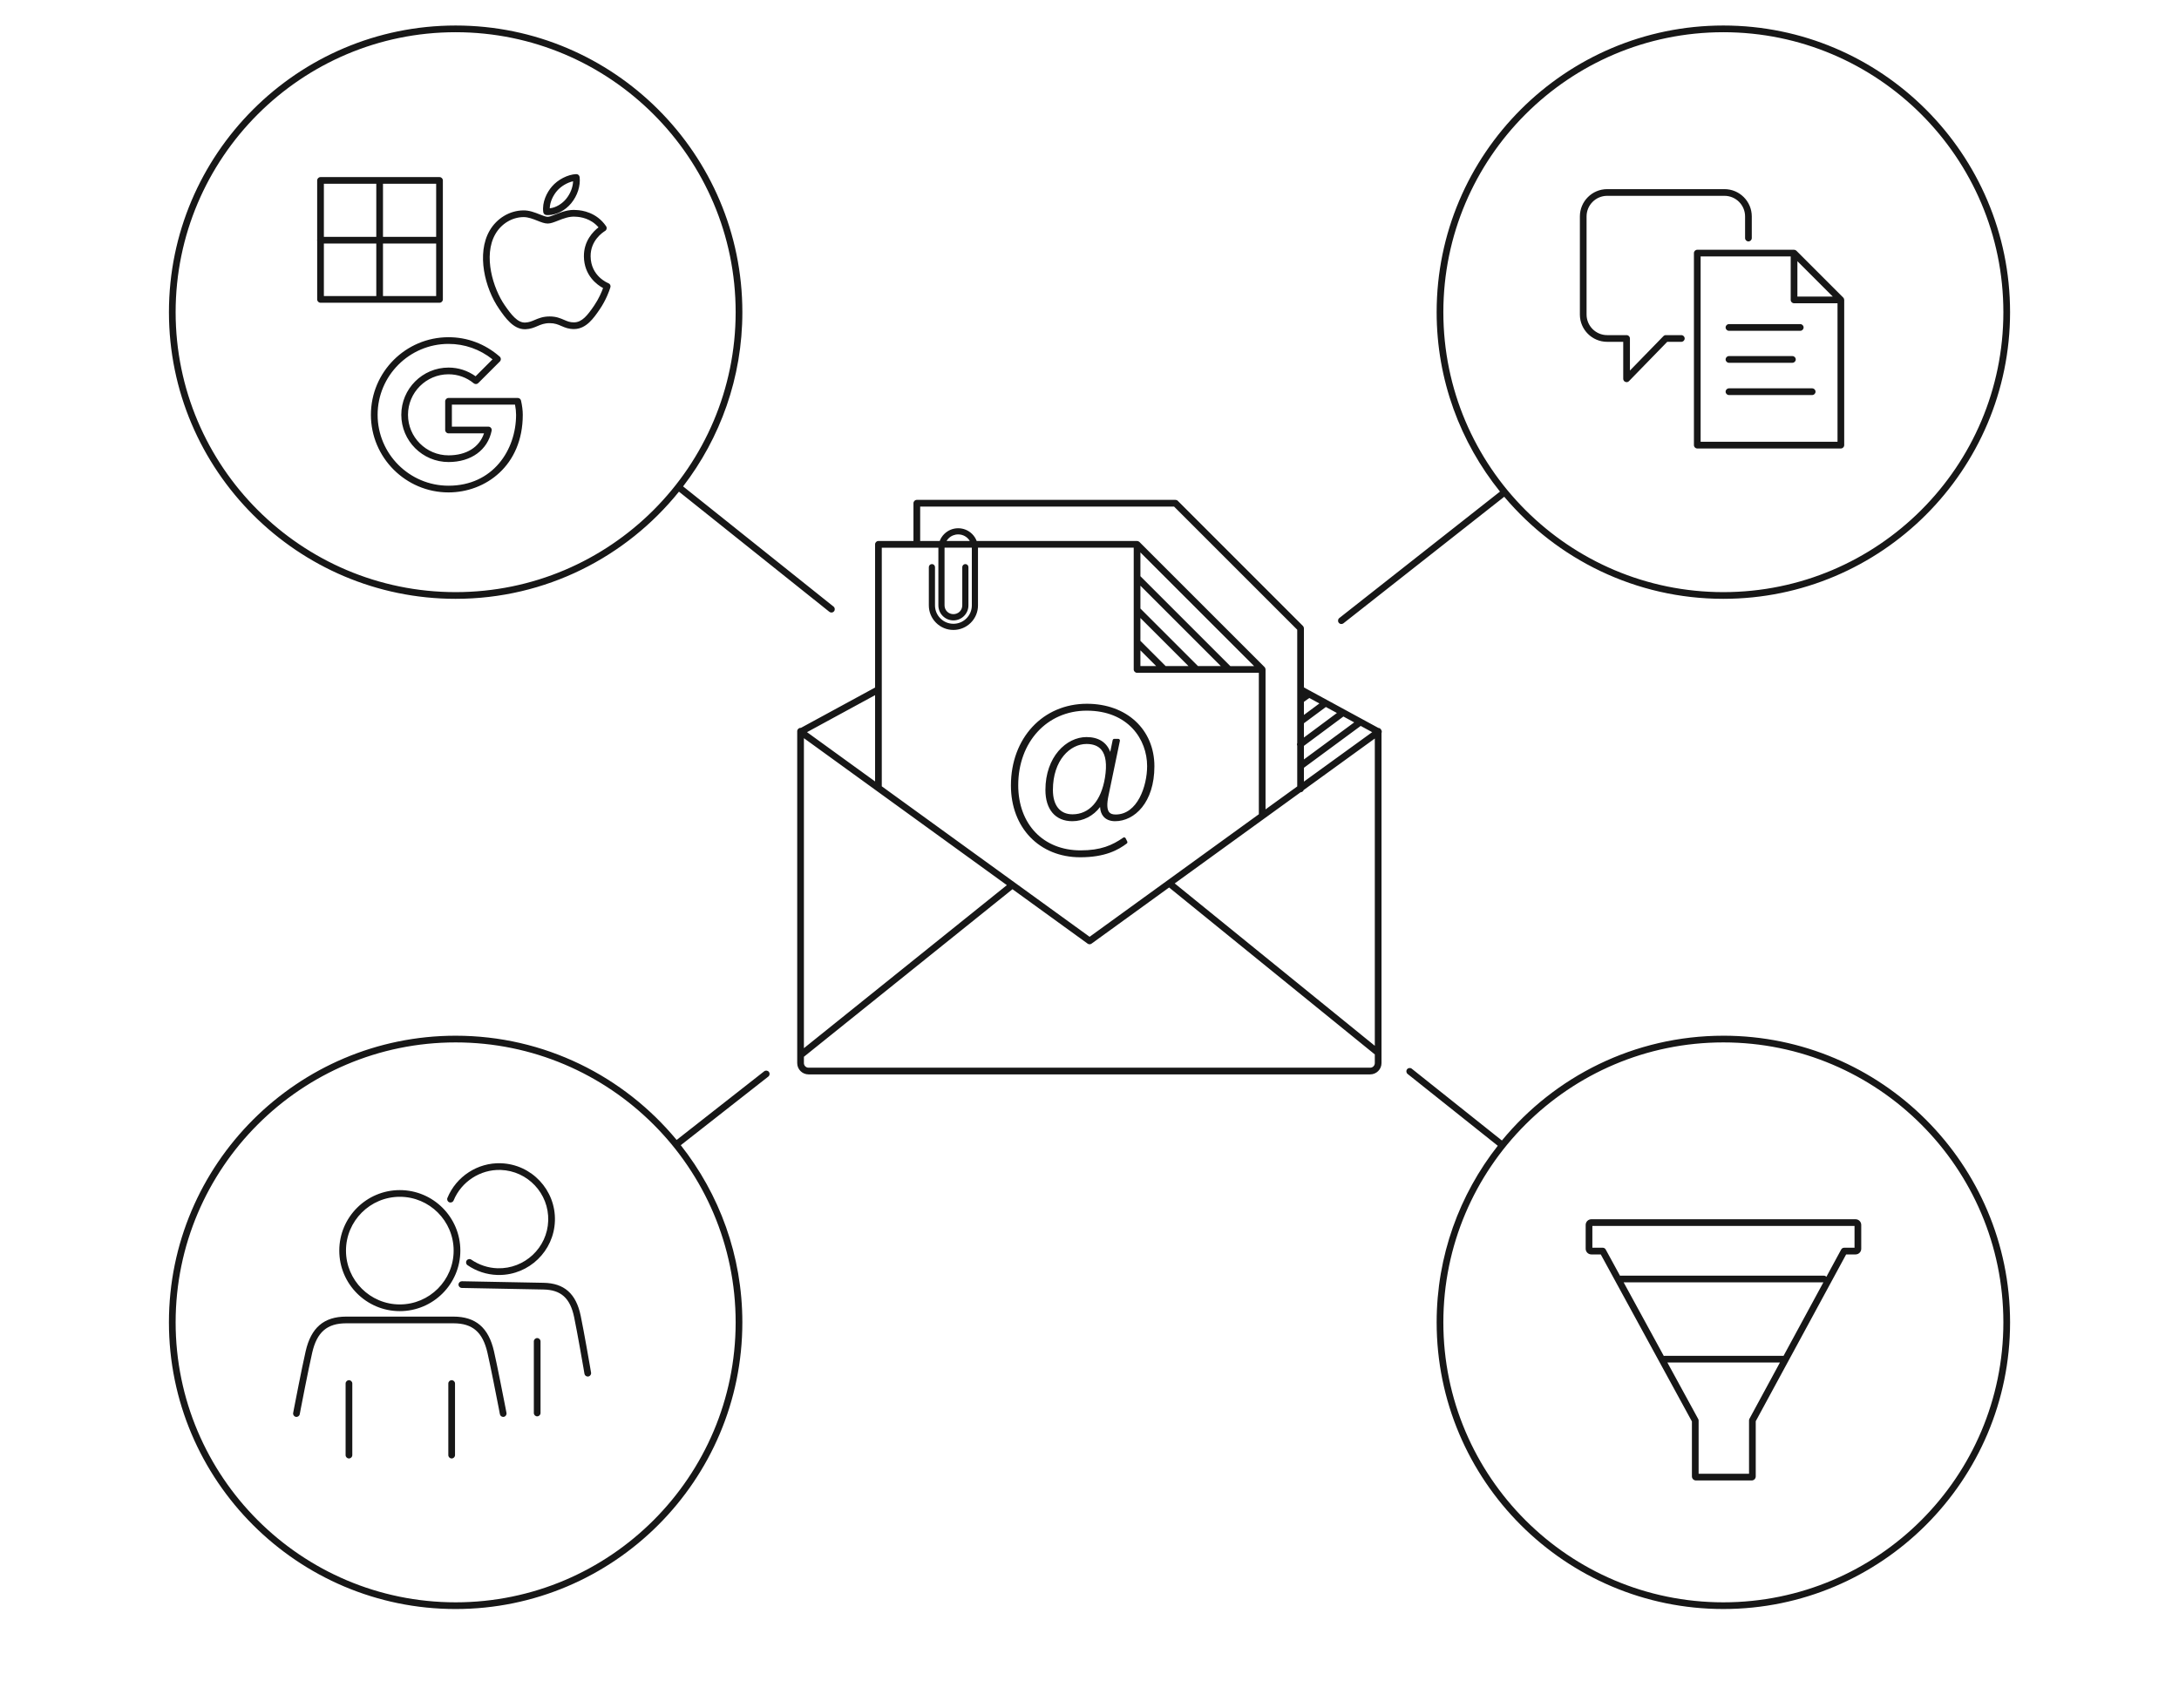 <?xml version="1.0" encoding="UTF-8"?>
<svg xmlns="http://www.w3.org/2000/svg" version="1.1" viewBox="0 0 650.512 509.911">
  <defs>
    <style>
      .cls-1 {
        fill: #171717;
      }
    </style>
  </defs>
  <!-- Generator: Adobe Illustrator 28.6.0, SVG Export Plug-In . SVG Version: 1.2.0 Build 709)  -->
  <g>
    <g id="Layer_1">
      <g id="Layer_1-2" data-name="Layer_1">
        <g id="Layer_1-2">
          <g id="Layer_1-2-2" data-name="Layer_1-2">
            <path class="cls-1" d="M322.48,255.977c7.467,0,11.346-2.191,13.892-4.101.193-.146.256-.408.147-.624l-.471-.941c-.064-.13-.183-.225-.323-.261-.142-.037-.291-.01-.409.074-3.277,2.276-6.694,3.793-12.718,3.793-11.139,0-18.622-7.814-18.622-19.446,0-12.904,8.599-22.27,20.445-22.27,12.391,0,18.034,8.585,18.034,16.562,0,5.998-2.912,14.445-9.385,14.445-.943,0-1.561-.22-1.943-.692-.656-.809-.729-2.452-.215-4.885l3.412-16.416c.031-.147-.007-.3-.102-.417s-.237-.185-.388-.185h-1.176c-.237,0-.441.167-.489.399l-.723,3.5c-1.078-2.875-3.528-4.428-7.085-4.428-6.03,0-12.268,5.909-12.268,15.798,0,5.839,3.002,9.326,8.031,9.326,3.269,0,6.338-1.615,8.287-4.246.058,1.155.388,2.098.987,2.816.781.935,1.989,1.429,3.493,1.429,5.833,0,11.738-5.628,11.738-16.386,0-10.999-8.286-18.681-20.151-18.681-13.143,0-22.683,10.257-22.683,24.389,0,12.627,8.504,21.446,20.682,21.446ZM320.185,243.151c-3.72,0-5.854-2.648-5.854-7.267,0-8.924,5.168-13.739,10.031-13.739,1.967,0,3.448.567,4.4,1.687,1.375,1.617,1.748,4.438,1.108,8.382-1.143,6.951-4.673,10.937-9.687,10.937ZM412.355,217.958c-.142-.347-.474-.587-.866-.611l-4.728-2.571c-.081-.062-.166-.107-.26-.141l-15.028-8.172c-.115-.1-.244-.172-.386-.21l-1.818-.989v-17.651c0-.265-.105-.52-.293-.707l-37.354-37.354c-.188-.188-.441-.293-.707-.293h-77.211c-.552,0-1,.448-1,1v11.278h-10.46c-.552,0-1,.448-1,1v42.758l-22.171,12.056c-.026-.002-.049-.015-.075-.015-.552,0-1,.448-1,1v99.098c0,1.86,1.513,3.373,3.373,3.373h167.688c1.86,0,3.373-1.513,3.373-3.373v-98.542c.061-.142.092-.297.082-.456-.011-.173-.067-.336-.158-.477v-0ZM388.28,236.563c.431-.005.787-.283.923-.668l21.229-15.375v91.75l-59.737-48.484,37.586-27.222v-0ZM393.886,210.051l-4.617,3.424v-3.903l1.602-1.16,3.014,1.639ZM399.119,212.896l-9.85,7.322v-4.254l6.554-4.86,3.296,1.792ZM404.278,215.702l-15.009,11.063v-4.053l11.786-8.762,3.223,1.752ZM389.269,233.377v-4.127l16.949-12.493,3.426,1.863-20.375,14.757ZM274.703,151.258h75.797l36.769,36.769v17.692c-.006.048-.001.093,0,.141v9.455c-.005.031.002.062,0,.093v6.478c-.109.249-.109.526,0,.783v5.927c-.005.031.002.062,0,.093v6.137l-9.46,6.852v-41.786c0-.021-.011-.039-.012-.06-.006-.091-.023-.179-.054-.266-.011-.032-.019-.063-.033-.094-.048-.103-.108-.199-.191-.283-.002-.002-.002-.003-.004-.005l-37.353-37.353c-.001-.001-.003-.002-.004-.003-.083-.083-.18-.143-.283-.191-.031-.015-.063-.023-.096-.034-.085-.029-.171-.047-.26-.053-.022-.002-.041-.013-.064-.013h-47.881c-.293-.768-.742-1.474-1.34-2.072-1.117-1.117-2.601-1.731-4.181-1.731-1.579,0-3.064.615-4.181,1.732-.598.598-1.047,1.304-1.34,2.072h-5.828v-10.278ZM367.293,198.891l-26.838-26.839v-7.102l33.94,33.941h-7.102ZM340.454,194.184l4.707,4.707h-4.707v-4.707ZM347.99,198.891l-7.536-7.535v-6.824l14.359,14.359h-6.823ZM357.641,198.891l-17.187-17.188v-6.823l24.01,24.011h-6.823ZM283.173,160.765c.769-.769,1.792-1.193,2.879-1.193,1.088,0,2.111.424,2.88,1.193.233.233.423.496.591.771h-6.941c.168-.275.357-.538.591-.771ZM280.145,163.536c-.001.036-.005.072-.005.108v17.117c0,1.198.467,2.325,1.314,3.172.847.847,1.973,1.313,3.172,1.314,1.198,0,2.325-.467,3.172-1.314.847-.848,1.314-1.975,1.314-3.172v-11.411c0-.507-.413-.919-.92-.919s-.92.413-.92.919v11.411c0,.707-.275,1.372-.775,1.871-.999.999-2.743.999-3.742,0-.5-.5-.775-1.164-.775-1.871v-17.117c0-.037.01-.072.011-.108h8.124c.001.037.011.072.011.108v17.117c-0,1.469-.573,2.85-1.611,3.889-1.039,1.039-2.419,1.61-3.888,1.61s-2.85-.572-3.888-1.61-1.611-2.42-1.611-3.889v-11.411c0-.507-.413-.919-.919-.919-.246,0-.478.096-.651.27-.174.174-.269.405-.269.649l-0,11.411c0,1.96.763,3.803,2.149,5.189s3.229,2.149,5.189,2.149,3.803-.763,5.189-2.149,2.149-3.229,2.149-5.189v-17.117c0-.036-.005-.072-.005-.108h46.495v36.355c0,.552.447,1,1,1h27.398c.011 0.0.021.006.033.006s.021-.006.033-.006h8.891v42.235l-50.525,36.595-62.041-44.935v-71.249h16.902v-0ZM239.997,220.418l60.585,43.881-60.585,48.684v-92.565h0ZM261.243,207.571v25.766l-20.319-14.717,20.319-11.049ZM409.058,318.807h-167.688c-.757,0-1.373-.616-1.373-1.373v-1.885l62.264-50.033,22.436,16.25c.175.127.381.19.586.19s.412-.063.586-.19l23.147-16.765,61.414,49.845v2.589c0,.757-.616,1.373-1.373,1.373ZM119.359,391.499c9.964,0,18.071-8.106,18.071-18.07,0-9.965-8.106-18.071-18.071-18.071s-18.071,8.106-18.071,18.071c0,9.964,8.106,18.07,18.071,18.07ZM119.359,357.357c8.861,0,16.071,7.21,16.071,16.071s-7.209,16.07-16.071,16.07-16.071-7.209-16.071-16.07,7.209-16.071,16.071-16.071ZM133.57,357.689c2.638-6.41,9.04-10.583,15.947-10.347,9.196.294,16.438,8.015,16.145,17.211-.288,9.016-7.715,16.153-16.671,16.153-.18,0-.359-.003-.54-.009-3.17-.102-6.241-1.111-8.881-2.92-.456-.312-.572-.935-.26-1.391.312-.454.937-.571,1.39-.26,2.325,1.593,5.028,2.482,7.815,2.572,8.101.245,14.89-6.117,15.148-14.211s-6.116-14.89-14.21-15.148c-6.051-.18-11.711,3.468-14.034,9.11-.211.51-.794.753-1.305.544-.511-.21-.754-.795-.544-1.306ZM176.151,408.092l.302,1.77c.093.544-.273,1.061-.818,1.153-.057.01-.113.015-.169.015-.479,0-.902-.345-.985-.832l-.304-1.784c-.016-.096-1.819-10.537-2.782-15.143-1.185-5.669-3.922-8.131-9.151-8.23l-24.382-.467c-.552-.011-.991-.467-.981-1.02.011-.552.47-.979,1.019-.98l24.382.467c6.177.118,9.695,3.239,11.071,9.821.968,4.633,2.787,15.158,2.798,15.23ZM150.859,420.089l.344,1.803c.103.543-.253,1.066-.795,1.17-.063.012-.126.018-.188.018-.471,0-.89-.334-.981-.812l-.338-1.777c0.0.001 0.0.002 0.0.002 0,0-.061-.309-.161-.817-.557-2.85-2.25-11.521-3.215-15.742-1.408-6.17-4.448-8.803-10.164-8.803h-31.999c-5.716,0-8.756,2.633-10.164,8.803-1.158,5.057-3.354,16.456-3.372,16.554l-.339,1.781c-.104.543-.625.896-1.17.795-.542-.104-.898-.627-.795-1.17l.338-1.774c.014-.077,2.222-11.535,3.388-16.631,1.612-7.066,5.461-10.357,12.113-10.357h31.999c6.652,0,10.501,3.291,12.114,10.357.972,4.252,2.67,12.946,3.229,15.804.091.465.146.749.157.799ZM105.176,413.116v21.372c0,.553-.448,1-1,1s-1-.447-1-1v-21.372c0-.553.448-1,1-1s1,.447,1,1ZM135.839,413.116v21.372c0,.553-.448,1-1,1s-1-.447-1-1v-21.372c0-.553.448-1,1-1s1,.447,1,1ZM161.37,400.543v21.372c0,.553-.448,1-1,1s-1-.447-1-1v-21.372c0-.553.448-1,1-1s1,.447,1,1ZM535.916,74.643c-.087-.03-.175-.048-.266-.054-.021-.001-.039-.012-.061-.012h-28.889c-.553,0-1,.448-1,1v57.337c0,.552.447,1,1,1h42.865c.553,0,1-.448,1-1v-43.361c0-.021-.011-.039-.012-.06-.006-.091-.023-.179-.054-.266-.011-.032-.019-.063-.033-.094-.048-.103-.108-.199-.191-.283-.002-.002-.002-.003-.004-.005l-13.975-13.975c-.001-.001-.003-.002-.004-.003-.084-.083-.181-.144-.284-.192-.03-.014-.061-.022-.093-.033ZM507.701,131.913v-55.337h26.889v12.976c0,.552.447,1,1,1h12.977v41.361h-40.865 0ZM536.589,88.553v-10.562l10.562,10.562h-10.562ZM515.161,107.324c0-.552.447-1,1-1h18.938c.553,0,1,.448,1,1s-.447,1-1,1h-18.938c-.553,0-1-.448-1-1h0ZM542.004,116.956c0,.552-.447,1-1,1h-24.843c-.553,0-1-.448-1-1s.447-1,1-1h24.843c.553,0,1,.448,1,1ZM515.161,97.775c0-.552.447-1,1-1h21.281c.553,0,1,.448,1,1s-.447,1-1,1h-21.281c-.553,0-1-.448-1-1h0ZM471.652,93.92v-29.297c0-4.493,3.655-8.148,8.147-8.148h35.026c4.492,0,8.147,3.655,8.147,8.148v6.463c0,.552-.447,1-1,1s-1-.448-1-1v-6.463c0-3.39-2.758-6.148-6.147-6.148h-35.026c-3.39,0-6.147,2.758-6.147,6.148v29.297c0,3.39,2.758,6.147,6.147,6.147h5.797c.553,0,1,.448,1,1v9.578l9.998-10.275c.188-.193.447-.303.717-.303h4.63c.553,0,1,.448,1,1s-.447,1-1,1h-4.208l-11.42,11.737c-.192.197-.452.303-.717.303-.127,0-.255-.024-.376-.074-.377-.153-.624-.52-.624-.926v-11.04h-4.797c-4.492,0-8.147-3.655-8.147-8.147ZM514.486,309.259c-26.599,0-50.4,12.198-66.111,31.291l-26.902-21.435c-.431-.345-1.062-.272-1.405.159-.344.432-.272,1.061.159,1.405l26.912,21.443c-11.414,14.546-18.246,32.85-18.246,52.73,0,47.196,38.397,85.594,85.594,85.594,47.196,0,85.594-38.397,85.594-85.594s-38.397-85.594-85.594-85.594h0ZM514.486,478.446c-46.094,0-83.594-37.5-83.594-83.594s37.5-83.594,83.594-83.594c46.094,0,83.594,37.5,83.594,83.594s-37.5,83.594-83.594,83.594h0ZM553.952,364.063h-78.874c-.936,0-1.696.761-1.696,1.695v7.114c0,.935.761,1.695,1.696,1.695h2.812l27.209,49.872v16.411c0,.665.541,1.206,1.205,1.206h16.642c.665,0,1.206-.541,1.206-1.206v-16.483l26.987-49.8h2.813c.935,0,1.695-.761,1.695-1.695v-7.114c0-.935-.761-1.695-1.695-1.695ZM532.45,404.858c-.031-.003-.057-.018-.088-.018h-35.395c-.091,0-.172.029-.255.052l-11.994-21.985h59.629l-11.896,21.951ZM522.273,423.638c-.079.146-.121.311-.121.477v15.943h-15.053v-15.872c0-.167-.042-.332-.122-.479l-9.202-16.867h33.601l-9.103,16.798h0ZM553.648,372.568h-3.104c-.367,0-.704.201-.879.523l-4.423,8.163c-.183-.209-.444-.348-.745-.348h-60.676c-.062,0-.116.024-.175.035l-4.284-7.852c-.176-.321-.512-.521-.878-.521h-3.102v-6.505h78.266v6.505ZM136.026,178.806c26.921,0,50.965-12.505,66.667-31.997l44.895,35.871c.184.147.404.219.624.219.293,0,.584-.128.782-.376.345-.431.274-1.061-.157-1.405l-44.907-35.881c11.082-14.43,17.691-32.465,17.691-52.024,0-47.197-38.397-85.594-85.593-85.594-47.197 0-85.594,38.397-85.594,85.594s38.397,85.594,85.594,85.594ZM136.026,9.618c46.093,0,83.593,37.5,83.593,83.594s-37.5,83.594-83.593,83.594c-46.094,0-83.594-37.5-83.594-83.594S89.932,9.618,136.026,9.618ZM156.685,98.314c.066,0,.133-.001.201-.004,1.49-.059,2.535-.505,3.545-.936,1.062-.453,2.064-.881,3.676-.881,1.526,0,2.48.413,3.489.851,1.07.464,2.153.932,3.845.914,3.608-.07,5.816-3.293,7.592-5.886,1.899-2.792,2.854-5.496,3.186-6.556.168-.506-.091-1.056-.589-1.249-.214-.083-5.254-2.099-5.311-8.033-.045-4.692,3.567-7.118,4.315-7.571.233-.144.397-.376.454-.644.057-.268.002-.547-.153-.773-2.838-4.146-7.162-4.758-8.829-4.825-2.35-.239-4.54.623-6.298,1.316-.925.365-1.799.71-2.29.71-.568,0-1.447-.349-2.377-.718-1.469-.583-3.157-1.248-4.952-1.207-4.066.058-7.908,2.379-10.027,6.056-3.938,6.828-1.464,17.148,2.862,23.392,1.774,2.558,4.191,6.042,7.66,6.042ZM147.896,69.878c1.769-3.07,4.958-5.007,8.329-5.055.034-.001.068-.001.103-.001,1.388,0,2.814.566,4.076,1.067,1.162.461,2.165.859,3.115.859.872,0,1.869-.394,3.024-.85,1.637-.646,3.486-1.382,5.42-1.183,1.308.054,4.416.48,6.716,3.17-1.585,1.222-4.405,4.048-4.36,8.667.055,5.723,3.938,8.493,5.721,9.463-.42,1.156-1.269,3.185-2.658,5.227-1.992,2.907-3.586,4.967-5.979,5.014-1.243.024-2.057-.335-3.012-.749-1.099-.476-2.343-1.016-4.285-1.016-2.02,0-3.317.553-4.46,1.041-.922.393-1.718.733-2.839.778-2.307.11-4.209-2.4-6.138-5.179-3.406-4.916-6.519-14.759-2.773-21.254ZM163.099,64.206c.167.013.335.02.504.02,2.451,0,5.114-1.343,6.91-3.519,1.873-2.267,2.82-5.192,2.533-7.824-.057-.523-.51-.913-1.035-.891-2.492.102-5.473,1.628-7.244,3.708-1.51,1.747-2.981,4.671-2.582,7.642.063.467.444.827.914.864ZM166.285,57.003c1.184-1.391,3.081-2.503,4.807-2.879-.072,1.824-.829,3.746-2.121,5.31-1.083,1.311-2.926,2.574-4.85,2.767.049-2.027,1.137-4.011,2.164-5.198ZM110.73,123.859c0,12.777,10.395,23.173,23.172,23.173,11.015,0,22.165-7.959,22.165-23.173,0-1.283-.183-2.754-.529-4.256-.105-.454-.509-.775-.975-.775h-20.661c-.552,0-1,.448-1,1v8.567c0,.552.448,1,1,1h10.593c-1.379,4.137-5.249,6.567-10.593,6.567-6.673,0-12.102-5.429-12.102-12.103,0-6.673,5.429-12.102,12.102-12.102,2.77,0,5.374.933,7.53,2.697.397.325.976.296,1.34-.067l6.45-6.45c.196-.196.302-.464.292-.741-.01-.277-.133-.538-.342-.72-4.344-3.787-9.625-5.789-15.271-5.789-12.777,0-23.172,10.395-23.172,23.172ZM133.903,102.686c4.805,0,9.323,1.59,13.132,4.611l-5.056,5.056c-2.369-1.702-5.143-2.596-8.076-2.596-7.776,0-14.102,6.326-14.102,14.102,0,7.776,6.326,14.103,14.102,14.103,6.763,0,11.696-3.589,12.873-9.367.06-.294-.016-.6-.206-.833-.19-.232-.474-.367-.774-.367h-10.893v-6.567h18.851c.207,1.08.314,2.115.314,3.031,0,10.521-6.927,21.173-20.165,21.173-11.674,0-21.172-9.498-21.172-21.173,0-11.674,9.498-21.172,21.172-21.172ZM94.69,71.881v17.517c0,.552.448,1,1,1h35.521c.552,0,1-.448,1-1v-35.521c0-.552-.448-1-1-1h-17.853c-.008-0-.014-.004-.022-.004s-.014.004-.022.004h-17.625c-.552,0-1,.448-1,1v17.68c-.009.055-.033.105-.033.162s.023.107.033.162ZM96.69,72.719h15.646v15.679h-15.646v-15.679ZM114.336,88.398v-15.679h15.875v15.679h-15.875ZM130.211,70.719h-15.875v-15.842h15.875v15.842ZM112.336,54.877v15.842h-15.646v-15.842h15.646ZM400.454,186.329c.216,0,.435-.07.617-.214l48-37.785c15.714,18.619,39.2,30.475,65.414,30.475,47.196,0,85.594-38.397,85.594-85.594S561.682,7.618,514.486,7.618s-85.594,38.397-85.594,85.594c0,20.266,7.094,38.897,18.909,53.574l-47.966,37.758c-.435.341-.509.97-.168,1.404.197.25.491.381.787.381ZM514.486,9.618c46.094,0,83.594,37.5,83.594,83.594s-37.5,83.594-83.594,83.594-83.594-37.5-83.594-83.594,37.5-83.594,83.594-83.594ZM228.134,319.887l-26.134,20.495c-15.712-18.997-39.453-31.123-65.974-31.123-47.197,0-85.594,38.397-85.594,85.594s38.397,85.594,85.594,85.594c47.196,0,85.593-38.397,85.593-85.594,0-19.958-6.885-38.328-18.38-52.901l26.129-20.491c.435-.341.511-.97.17-1.404-.342-.434-.97-.51-1.404-.17ZM136.026,478.446c-46.094,0-83.594-37.5-83.594-83.594s37.5-83.594,83.594-83.594c46.093,0,83.593,37.5,83.593,83.594s-37.5,83.594-83.593,83.594Z"/>
          </g>
        </g>
      </g>
    </g>
  </g>
</svg>